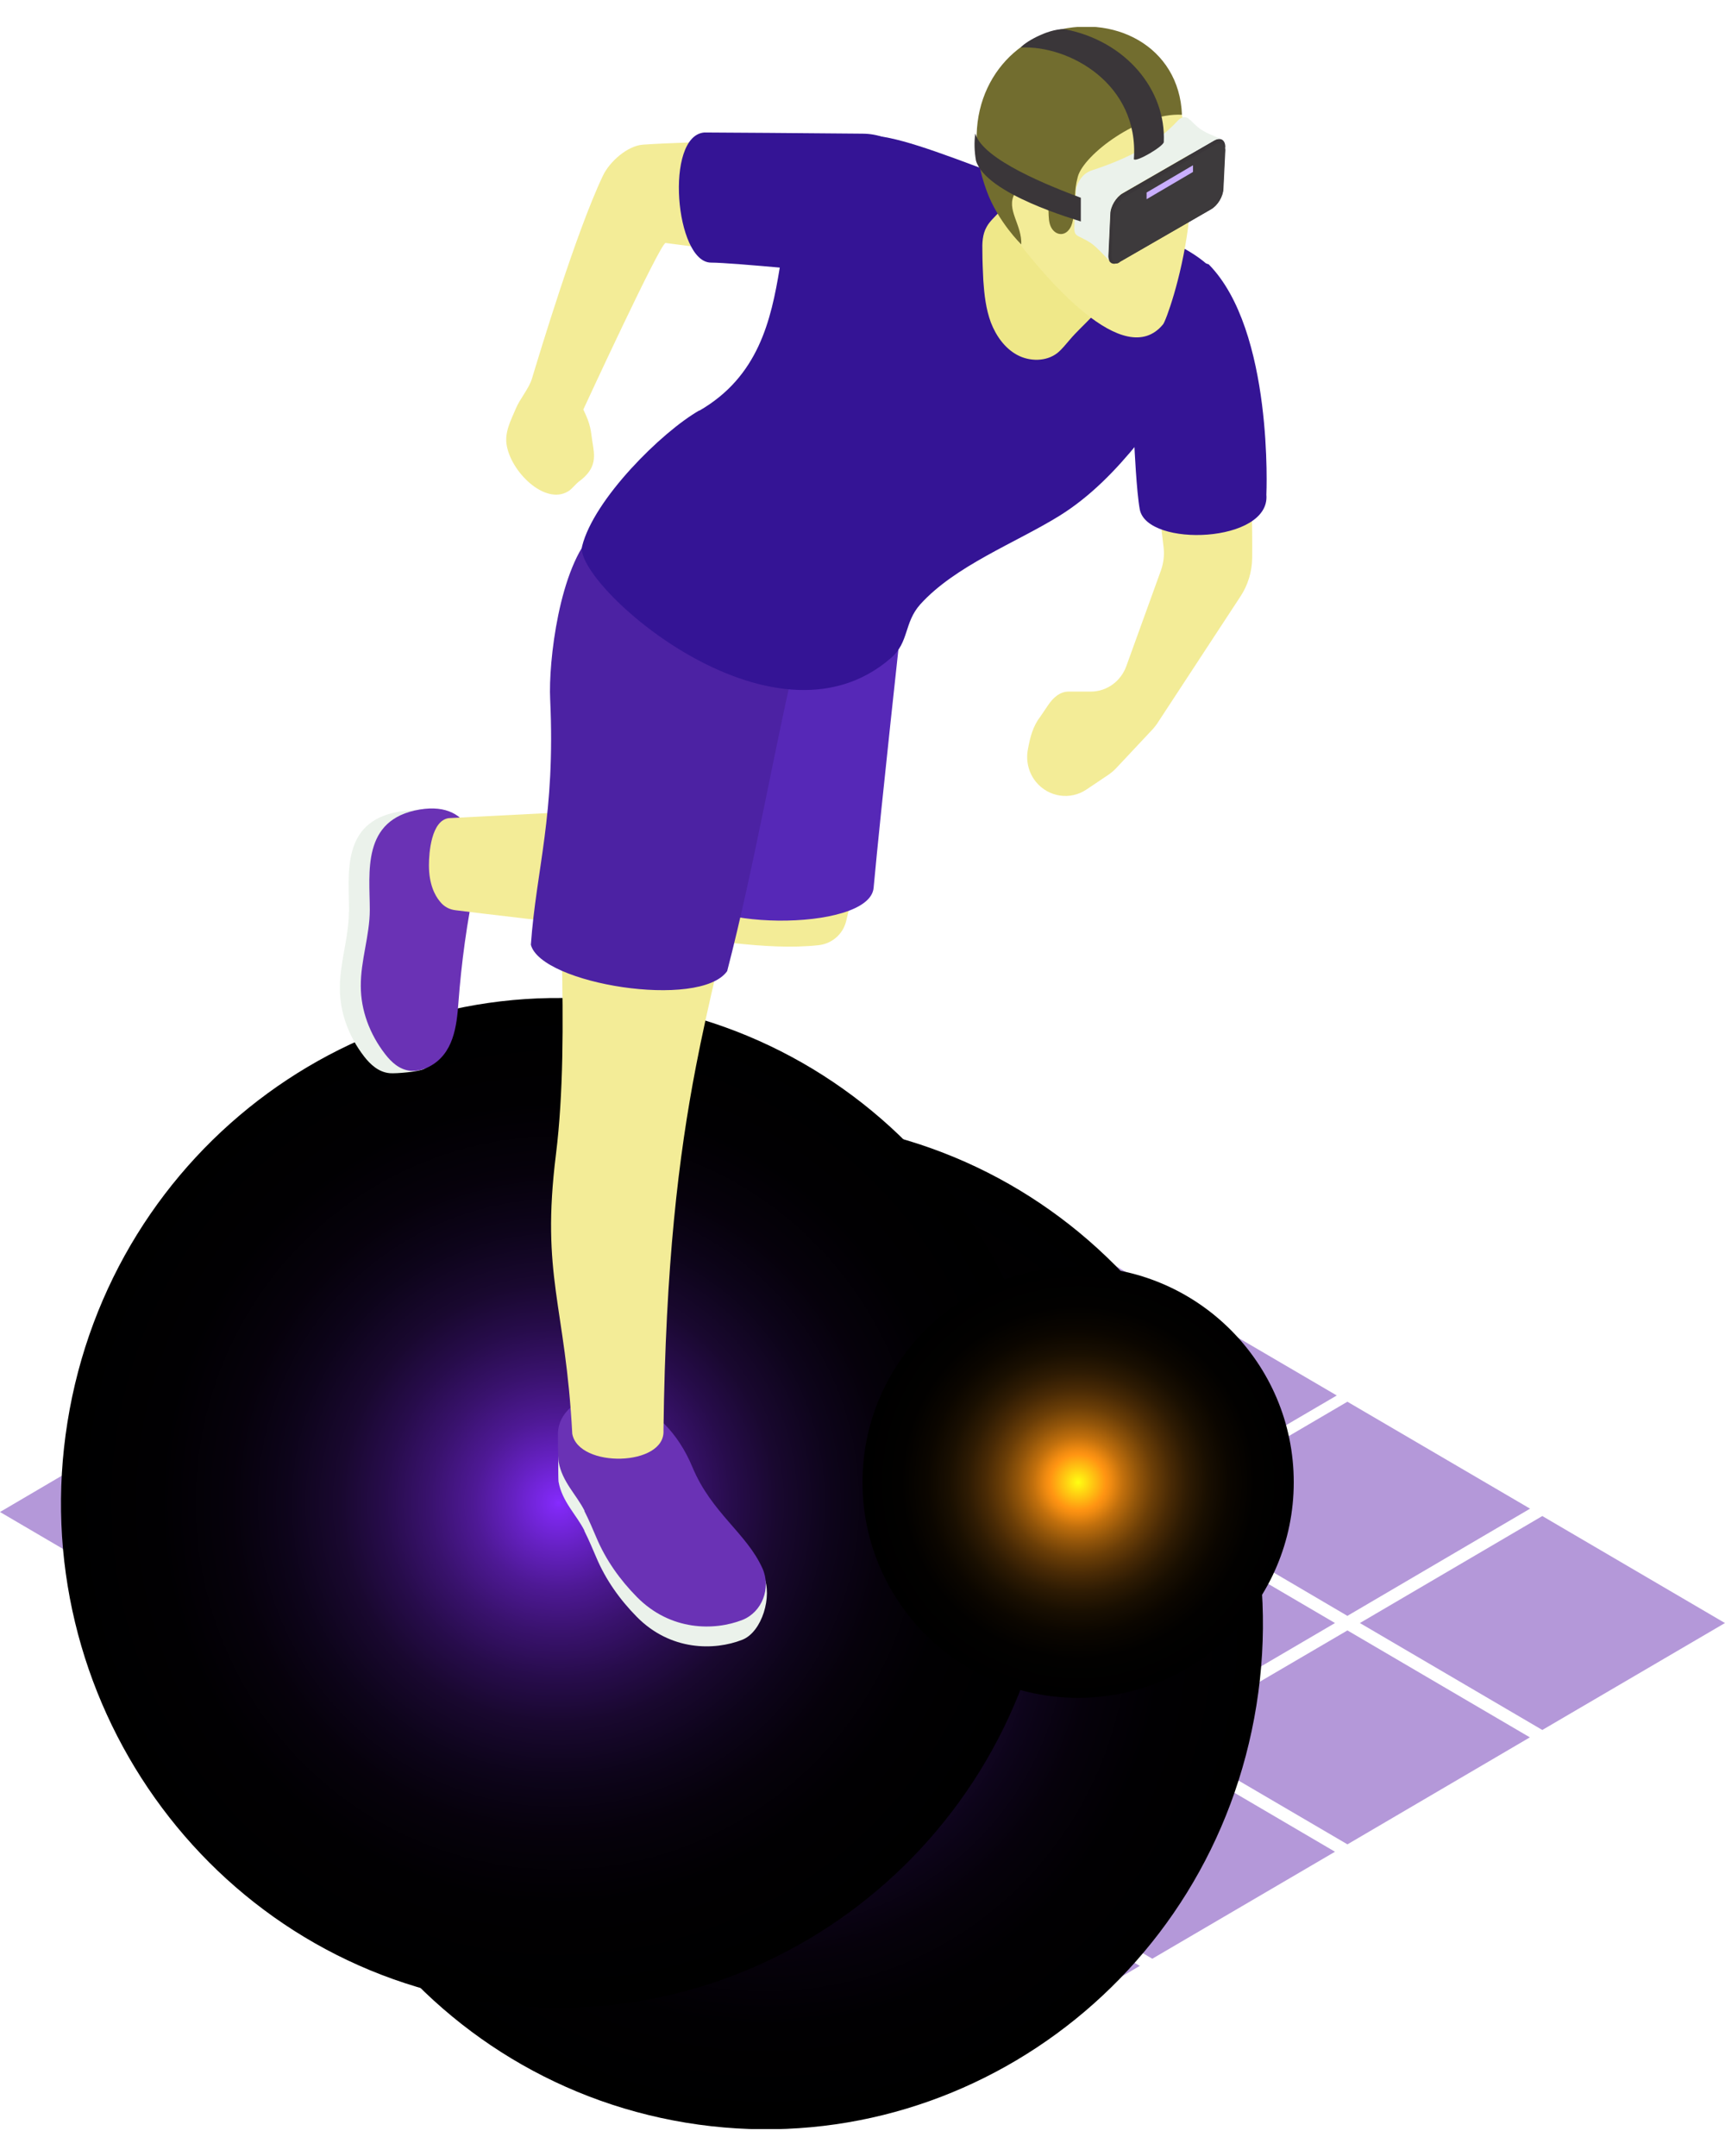 <svg width="32" height="40" viewBox="0 0 32 40" fill="none" xmlns="http://www.w3.org/2000/svg">
<g clip-path="url(#clip0_249_15717)">
<path opacity="0.5" d="M6.773 28.052L3.384 30.036L0 28.052L3.384 26.064L6.773 28.052Z" fill="#6A32B5"/>
<path opacity="0.5" d="M7.003 23.946L3.619 25.93L7.003 27.914L10.387 25.93L7.003 23.946Z" fill="#6A32B5"/>
<path opacity="0.5" d="M10.625 21.824L7.236 23.808L10.625 25.793L14.009 23.808L10.625 21.824Z" fill="#6A32B5"/>
<path opacity="0.5" d="M14.239 19.703L10.855 21.687L14.239 23.671L17.628 21.687L14.239 19.703Z" fill="#6A32B5"/>
<path opacity="0.5" d="M6.97 28.168L3.586 30.152L6.97 32.136L10.358 30.152L6.97 28.168Z" fill="#6A32B5"/>
<path opacity="0.7" d="M10.589 26.046L7.205 28.03L10.589 30.014L13.973 28.03L10.589 26.046Z" fill="#6A32B5"/>
<path opacity="0.5" d="M14.209 23.924L10.82 25.908L14.209 27.897L17.593 25.908L14.209 23.924Z" fill="#6A32B5"/>
<path opacity="0.5" d="M17.826 21.802L14.441 23.791L17.826 25.775L21.214 23.791L17.826 21.802Z" fill="#6A32B5"/>
<path opacity="0.5" d="M10.554 30.267L7.17 32.251L10.554 34.24L13.942 32.251L10.554 30.267Z" fill="#6A32B5"/>
<path opacity="0.7" d="M14.175 28.145L10.791 30.134L14.175 32.118L17.559 30.134L14.175 28.145Z" fill="#6A32B5"/>
<path opacity="0.5" d="M17.795 26.028L14.406 28.012L17.795 29.996L21.179 28.012L17.795 26.028Z" fill="#6A32B5"/>
<path opacity="0.5" d="M21.41 23.906L18.025 25.89L21.41 27.875L24.798 25.89L21.41 23.906Z" fill="#6A32B5"/>
<path opacity="0.5" d="M14.14 32.371L10.756 34.355L14.14 36.34L17.528 34.355L14.14 32.371Z" fill="#6A32B5"/>
<path opacity="0.5" d="M17.759 30.249L14.375 32.233L17.759 34.218L21.143 32.233L17.759 30.249Z" fill="#6A32B5"/>
<path opacity="0.5" d="M21.381 28.127L17.992 30.112L21.381 32.096L24.765 30.112L21.381 28.127Z" fill="#6A32B5"/>
<path opacity="0.5" d="M24.995 26.006L21.611 27.99L24.995 29.979L28.384 27.99L24.995 26.006Z" fill="#6A32B5"/>
<path opacity="0.5" d="M21.144 36.473L17.759 38.461L14.371 36.473L17.759 34.489L21.144 36.473Z" fill="#6A32B5"/>
<path opacity="0.5" d="M21.376 32.367L17.992 34.355L21.376 36.34L24.765 34.355L21.376 32.367Z" fill="#6A32B5"/>
<path opacity="0.5" d="M24.996 30.249L21.607 32.233L24.996 34.218L28.38 32.233L24.996 30.249Z" fill="#6A32B5"/>
<path opacity="0.5" d="M28.611 28.127L25.227 30.112L28.611 32.096L31.999 30.112L28.611 28.127Z" fill="#6A32B5"/>
<path style="mix-blend-mode:screen" d="M23.308 31.637C24.124 26.532 20.709 21.721 15.68 20.892C10.65 20.063 5.912 23.53 5.095 28.636C4.279 33.742 7.694 38.553 12.723 39.382C17.753 40.211 22.491 36.743 23.308 31.637Z" fill="url(#paint0_radial_249_15717)"/>
<path style="mix-blend-mode:screen" d="M19.464 29.384C20.28 24.278 16.865 19.467 11.836 18.638C6.807 17.809 2.068 21.276 1.252 26.382C0.435 31.488 3.85 36.299 8.88 37.128C13.909 37.957 18.648 34.489 19.464 29.384Z" fill="url(#paint1_radial_249_15717)"/>
<path d="M10.838 28.398C10.929 28.58 10.995 28.74 11.06 28.891C11.235 29.308 11.498 29.677 11.812 29.996C12.438 30.631 13.251 30.627 13.771 30.422C14.139 30.276 14.331 29.61 14.169 29.246C13.876 28.594 13.198 28.434 12.844 27.586C12.298 26.272 11.104 26.023 10.593 26.467C10.427 26.614 10.365 26.521 10.357 26.698C10.357 26.765 10.352 27.417 10.361 27.488C10.427 27.861 10.693 28.101 10.842 28.398H10.838Z" fill="#EBF2EB"/>
<path d="M10.839 28.03C10.931 28.212 10.997 28.372 11.062 28.523C11.237 28.94 11.499 29.308 11.814 29.628C12.44 30.263 13.253 30.258 13.773 30.054C14.14 29.907 14.306 29.464 14.145 29.1C13.852 28.447 13.2 28.07 12.846 27.222C12.3 25.908 11.106 25.66 10.595 26.103C10.428 26.25 10.358 26.414 10.35 26.587C10.35 26.654 10.35 27.053 10.363 27.12C10.428 27.493 10.695 27.732 10.844 28.03H10.839Z" fill="#6A32B5"/>
<path d="M6.471 16.924C6.471 17.399 6.3 17.865 6.305 18.34C6.305 18.784 6.467 19.228 6.755 19.601C6.869 19.747 7.022 19.893 7.232 19.911C7.354 19.92 7.765 19.885 7.87 19.831C8.316 19.596 8.084 19.086 8.119 18.646C8.176 17.9 8.277 17.159 8.43 16.427C8.535 15.916 8.696 15.113 8.023 15.015C7.914 15.002 7.542 15.037 7.402 15.059C6.314 15.242 6.475 16.236 6.475 16.919L6.471 16.924Z" fill="#EBF2EB"/>
<path d="M6.86 16.879C6.86 17.354 6.689 17.82 6.693 18.295C6.693 18.739 6.855 19.183 7.144 19.556C7.257 19.703 7.41 19.849 7.62 19.867C7.743 19.876 7.865 19.84 7.966 19.787C8.412 19.552 8.473 19.041 8.504 18.602C8.56 17.856 8.661 17.115 8.814 16.382C8.932 15.792 8.796 14.851 7.786 15.019C6.698 15.201 6.86 16.196 6.86 16.879Z" fill="#6A32B5"/>
<path d="M10.34 13.177C10.314 16.293 10.589 19.179 10.314 21.411C10.03 23.684 10.489 24.195 10.616 26.601C10.734 27.244 12.347 27.209 12.308 26.538C12.347 23.458 12.587 21.46 12.911 19.782C13.339 17.554 14.249 14.336 14.765 12.059C14.9 11.455 14.734 11.016 14.393 10.762C13.851 10.363 13.278 9.972 12.622 9.83C12.063 9.711 11.42 9.378 11.075 9.924C10.694 10.527 10.345 12.494 10.34 13.177Z" fill="#F3EC97"/>
<path d="M16.688 11.539C16.688 11.539 16.303 14.62 15.696 17.092C15.635 17.337 15.429 17.51 15.184 17.536C14.209 17.643 13.037 17.407 11.94 17.288C10.331 17.115 8.884 16.942 8.455 16.888C8.337 16.875 8.237 16.822 8.163 16.728C8.062 16.609 7.957 16.395 7.957 16.054C7.957 15.818 8.001 15.224 8.324 15.179L13.094 14.935L13.956 11.437L16.688 11.544V11.539Z" fill="#F3EC97"/>
<path d="M12.674 16.436C12.749 17.272 16.129 17.306 16.206 16.473C16.346 14.952 16.722 11.539 16.722 11.539L13.448 12.696C13.448 12.696 12.681 15.895 12.674 16.44L12.674 16.436Z" fill="#5628B7"/>
<path d="M13.488 18.023C13.997 16.064 14.379 13.805 14.792 12.08C14.936 11.478 14.777 11.037 14.439 10.779C13.903 10.371 13.336 9.973 12.682 9.821C12.124 9.694 11.476 9.418 11.02 9.869C10.372 10.508 10.172 12.294 10.206 12.973C10.306 15.128 9.947 16.122 9.848 17.528C10.039 18.258 12.979 18.731 13.488 18.019L13.488 18.023Z" fill="#4C22A3"/>
<path d="M12.972 7.615C12.268 8.019 11.017 9.262 10.799 10.132C10.628 10.811 14.318 14.14 16.531 12.205C16.867 11.912 16.767 11.553 17.073 11.211C17.72 10.496 18.835 10.075 19.648 9.573C20.802 8.858 21.528 7.624 22.35 6.59C23.229 5.489 22.643 4.819 21.318 4.317C16.867 2.626 16.281 2.262 15.503 2.657C13.92 3.461 15.162 6.355 12.972 7.62V7.615Z" fill="#341495"/>
<path d="M11.928 2.684C11.643 2.702 11.307 2.999 11.184 3.261C10.681 4.317 9.986 6.635 9.868 7.025C9.811 7.212 9.645 7.398 9.571 7.576C9.475 7.806 9.348 8.028 9.405 8.29C9.514 8.805 10.157 9.4 10.572 9.094C10.603 9.071 10.703 8.96 10.734 8.938C11.084 8.685 11.031 8.45 10.988 8.188C10.957 7.988 10.966 7.895 10.821 7.598C10.821 7.598 12.247 4.508 12.347 4.508C12.347 4.508 14.153 4.744 15.071 4.859C15.351 4.894 15.486 4.673 15.762 4.619C16.037 4.566 16.313 4.42 16.44 4.167C16.636 3.785 16.461 3.301 16.243 2.968C15.989 2.582 15.849 2.591 15.451 2.6C14.643 2.608 12.907 2.617 11.923 2.684H11.928Z" fill="#F3EC97"/>
<path d="M22.46 5.538L21.27 7.505L21.585 10.15C21.603 10.297 21.585 10.443 21.537 10.581L20.895 12.356C20.794 12.64 20.532 12.831 20.234 12.831C20.099 12.831 19.959 12.831 19.823 12.831C19.657 12.831 19.53 12.951 19.439 13.089C19.395 13.155 19.351 13.217 19.307 13.284C19.159 13.475 19.111 13.67 19.067 13.91C19.028 14.123 19.084 14.345 19.22 14.509C19.452 14.789 19.854 14.851 20.156 14.647L20.567 14.371C20.61 14.34 20.654 14.305 20.693 14.265L21.38 13.533C21.41 13.501 21.432 13.47 21.459 13.435L23.015 11.06C23.151 10.851 23.225 10.607 23.229 10.354C23.238 9.298 23.194 6.386 22.455 5.538H22.46Z" fill="#F3EC97"/>
<path d="M15.651 5.076C15.651 5.076 13.592 4.872 13.19 4.872C12.525 4.872 12.324 2.515 13.067 2.458C13.369 2.458 14.987 2.471 16.006 2.48C16.561 2.484 17.05 2.875 17.164 3.425C17.335 4.224 17.243 5.223 15.651 5.072V5.076Z" fill="#341495"/>
<path d="M21.044 8.277C21.044 8.277 21.083 9.129 21.144 9.453C21.284 10.164 23.571 10.075 23.492 9.178C23.492 9.178 23.632 6.129 22.421 4.903C21.267 4.522 21.052 6.839 21.013 7.704C21.004 7.895 21.013 8.086 21.044 8.277Z" fill="#341495"/>
<path d="M18.547 3.918C18.469 4.016 18.364 4.095 18.302 4.211C18.224 4.348 18.219 4.513 18.224 4.668C18.224 4.846 18.233 5.023 18.241 5.201C18.259 5.467 18.289 5.733 18.381 5.982C18.477 6.231 18.639 6.461 18.871 6.586C19.103 6.71 19.409 6.71 19.614 6.55C19.702 6.479 19.772 6.386 19.846 6.302C20.078 6.026 20.392 5.809 20.528 5.471C20.663 5.143 20.602 4.757 20.441 4.437C20.279 4.118 20.029 3.86 19.776 3.612C19.623 3.461 19.461 3.31 19.264 3.225C19.116 3.159 18.779 3.088 18.713 3.283C18.683 3.367 18.722 3.501 18.7 3.598C18.674 3.714 18.622 3.825 18.547 3.918Z" fill="#EFE889"/>
<path d="M18.992 0.97C18.293 1.61 18.1 2.639 18.367 3.558C18.441 3.807 18.551 4.042 18.712 4.26C19.395 5.174 20.855 6.896 21.576 6.017C21.677 5.893 22.722 2.91 21.537 1.388C20.724 0.402 19.644 0.376 18.992 0.97Z" fill="#F3EC97"/>
<path d="M18.945 4.544C18.966 4.171 18.652 3.882 18.826 3.589C19.045 3.221 19.417 3.505 19.447 3.851C19.456 3.953 19.447 4.056 19.474 4.153C19.53 4.357 19.74 4.415 19.85 4.233C19.885 4.175 19.902 4.104 19.911 4.033C19.963 3.696 19.915 3.572 19.994 3.279C20.103 2.87 21.139 2.085 21.926 2.129C21.878 0.851 20.637 0.225 19.469 0.602C18.503 0.913 17.751 2.058 18.306 3.549C18.516 4.118 18.945 4.535 18.945 4.535V4.544Z" fill="#726D2F"/>
<path d="M22.73 2.737C22.734 2.595 22.642 2.538 22.52 2.609L20.819 3.59C20.697 3.661 20.596 3.829 20.592 3.971L20.557 4.735C20.552 4.877 20.644 4.934 20.762 4.863L22.463 3.882C22.585 3.811 22.686 3.643 22.69 3.501L22.725 2.737H22.73Z" fill="#3A3639"/>
<path d="M22.079 2.231C22.079 2.231 22.066 2.218 22.057 2.209C22.031 2.182 21.996 2.169 21.956 2.173C21.917 2.182 21.882 2.205 21.856 2.231C21.467 2.657 20.938 2.937 20.26 3.159C20.177 3.186 20.107 3.234 20.055 3.305C19.998 3.381 19.958 3.478 19.958 3.563L19.928 4.229C19.928 4.3 19.945 4.348 19.985 4.371C19.998 4.38 20.011 4.384 20.024 4.393C20.282 4.522 20.264 4.513 20.584 4.841C20.566 4.815 20.557 4.779 20.562 4.73L20.597 3.967C20.601 3.825 20.706 3.656 20.824 3.585L22.525 2.604C22.573 2.577 22.612 2.569 22.647 2.577C22.324 2.44 22.28 2.431 22.083 2.227L22.079 2.231Z" fill="#EBF2EB"/>
<path d="M20.768 4.863L22.469 3.882C22.591 3.811 22.692 3.643 22.696 3.501L22.731 2.782C22.731 2.715 22.657 2.609 22.534 2.688L20.877 3.647C20.755 3.718 20.654 3.887 20.65 4.029L20.619 4.73C20.619 4.828 20.659 4.881 20.72 4.89C20.737 4.886 20.75 4.877 20.768 4.868V4.863Z" fill="#3D3A3C"/>
<path d="M18.092 2.48C18.07 2.631 18.074 2.804 18.105 2.981C18.293 3.607 19.972 4.078 20.05 4.109V3.669C19.482 3.456 18.227 2.964 18.092 2.475V2.48Z" fill="#3A3639"/>
<path d="M19.735 0.54C19.416 0.54 18.983 0.802 18.939 0.882C19.831 0.837 21.134 1.556 21.034 2.955C21.086 3.012 21.589 2.71 21.589 2.635C21.633 1.676 20.894 0.757 19.74 0.54H19.735Z" fill="#3A3639"/>
<path d="M22.131 3.19L21.27 3.696V3.572L22.131 3.066V3.19Z" fill="#C9AEFF"/>
<g opacity="0.9">
<path d="M23.032 28.496C22.84 29.912 21.554 30.906 20.155 30.711C18.76 30.516 17.781 29.211 17.973 27.79C18.166 26.374 19.451 25.38 20.85 25.575C22.245 25.771 23.224 27.076 23.032 28.496Z" fill="#FFAD01"/>
<g style="mix-blend-mode:multiply" opacity="0.2">
<path d="M22.183 29.725L22.756 28.74L23.009 28.642C23.009 28.642 23.009 28.625 23.014 28.616L22.751 28.713L22.41 28.074L22.528 27.173L22.821 27.044C22.821 27.044 22.817 27.031 22.813 27.022L22.52 27.151L21.772 26.556L21.239 25.832L21.488 25.744C21.488 25.744 21.466 25.735 21.453 25.73L21.217 25.815L20.377 25.699L20.224 25.562C20.224 25.562 20.202 25.562 20.194 25.562L20.351 25.704L19.586 26.245L18.646 26.618L18.502 26.521C18.502 26.521 18.493 26.534 18.488 26.538L18.633 26.636L18.493 27.519L18.117 28.318L17.955 28.292C17.955 28.292 17.955 28.309 17.955 28.314L18.117 28.336L18.462 29.233L18.344 29.512C18.344 29.512 18.353 29.53 18.362 29.535L18.48 29.25L19.227 29.575L20.084 30.458L20.071 30.564L19.573 30.538C19.595 30.547 19.621 30.555 19.643 30.564L20.076 30.587L20.618 30.711C20.644 30.711 20.675 30.711 20.701 30.706L20.089 30.569L20.102 30.462L21.155 29.845L22.152 29.717L22.244 30.014C22.244 30.014 22.257 30.001 22.262 29.996L22.174 29.708L22.183 29.725ZM22.502 27.173L22.389 28.065L21.396 28.154L21.033 27.253L21.759 26.583L22.502 27.169V27.173ZM21.374 28.167L20.788 28.931L19.844 28.798L19.485 27.901L20.071 27.138L21.016 27.271L21.374 28.167ZM20.373 25.726L21.208 25.841L21.741 26.565L20.998 27.226L20.071 27.115L19.608 26.272L20.373 25.726ZM18.655 26.649L19.586 26.281L20.049 27.124L19.468 27.883L18.515 27.524L18.655 26.649ZM19.232 29.566L18.484 29.242L18.134 28.34L18.506 27.55L19.459 27.91L19.818 28.802L19.227 29.57L19.232 29.566ZM20.102 30.453L19.254 29.579L19.826 28.824L20.793 28.957L21.147 29.841L20.102 30.453ZM22.161 29.708L21.164 29.836L20.814 28.962L21.392 28.181C21.4 28.181 22.389 28.092 22.389 28.092L22.73 28.731L22.555 29.037L22.161 29.717V29.708Z" fill="#925FDD"/>
</g>
<path d="M19.468 27.888L18.515 27.528L18.655 26.654L19.586 26.285L20.049 27.129L19.468 27.888ZM17.955 28.327C17.986 28.762 18.121 29.171 18.344 29.526L18.462 29.246L18.117 28.349L17.955 28.327ZM20.373 25.704L21.212 25.819L21.448 25.735C21.26 25.659 21.059 25.606 20.849 25.575C20.635 25.544 20.425 25.544 20.22 25.566L20.373 25.704ZM22.751 28.74L22.179 29.725L22.266 30.014C22.633 29.654 22.9 29.184 23.005 28.642L22.751 28.74ZM22.498 27.177L21.755 26.592L21.011 27.253L21.392 28.163L22.384 28.074L22.498 27.182V27.177ZM20.618 30.733L20.076 30.609L19.643 30.587C19.805 30.644 19.975 30.689 20.15 30.711C20.307 30.733 20.465 30.738 20.618 30.733ZM20.097 30.458L21.142 29.845L20.788 28.962L19.822 28.829L19.249 29.583L20.097 30.458Z" fill="#FF9401"/>
</g>
<path style="mix-blend-mode:screen" d="M20 31.5C22.209 31.5 24 29.709 24 27.5C24 25.291 22.209 23.5 20 23.5C17.791 23.5 16 25.291 16 27.5C16 29.709 17.791 31.5 20 31.5Z" fill="url(#paint2_radial_249_15717)"/>
</g>
<defs>
<radialGradient id="paint0_radial_249_15717" cx="0" cy="0" r="1" gradientUnits="userSpaceOnUse" gradientTransform="translate(14.2 30.138) scale(9.225 9.366)">
<stop stop-color="#862BFF"/>
<stop offset="0.01" stop-color="#8129F6"/>
<stop offset="0.09" stop-color="#6621C3"/>
<stop offset="0.17" stop-color="#4E1995"/>
<stop offset="0.26" stop-color="#39126D"/>
<stop offset="0.35" stop-color="#270C4B"/>
<stop offset="0.44" stop-color="#19082F"/>
<stop offset="0.55" stop-color="#0D041A"/>
<stop offset="0.66" stop-color="#06010B"/>
<stop offset="0.8" stop-color="#010002"/>
<stop offset="1"/>
</radialGradient>
<radialGradient id="paint1_radial_249_15717" cx="0" cy="0" r="1" gradientUnits="userSpaceOnUse" gradientTransform="translate(10.361 27.881) scale(9.225 9.366)">
<stop stop-color="#862BFF"/>
<stop offset="0.01" stop-color="#8129F6"/>
<stop offset="0.09" stop-color="#6621C3"/>
<stop offset="0.17" stop-color="#4E1995"/>
<stop offset="0.26" stop-color="#39126D"/>
<stop offset="0.35" stop-color="#270C4B"/>
<stop offset="0.44" stop-color="#19082F"/>
<stop offset="0.55" stop-color="#0D041A"/>
<stop offset="0.66" stop-color="#06010B"/>
<stop offset="0.8" stop-color="#010002"/>
<stop offset="1"/>
</radialGradient>
<radialGradient id="paint2_radial_249_15717" cx="0" cy="0" r="1" gradientUnits="userSpaceOnUse" gradientTransform="translate(20 27.5) scale(4)">
<stop stop-color="#FFFF12"/>
<stop offset="0.13" stop-color="#FF9412"/>
<stop offset="0.15" stop-color="#F28C11"/>
<stop offset="0.21" stop-color="#C06F0D"/>
<stop offset="0.28" stop-color="#92550A"/>
<stop offset="0.35" stop-color="#6B3E07"/>
<stop offset="0.43" stop-color="#492A05"/>
<stop offset="0.51" stop-color="#2E1B03"/>
<stop offset="0.6" stop-color="#190F01"/>
<stop offset="0.7" stop-color="#0B0600"/>
<stop offset="0.82" stop-color="#020100"/>
<stop offset="1"/>
</radialGradient>
<clipPath id="clip0_249_15717">
<rect width="32" height="39" fill="white" transform="translate(0 0.5)"/>
</clipPath>
</defs>
</svg>
